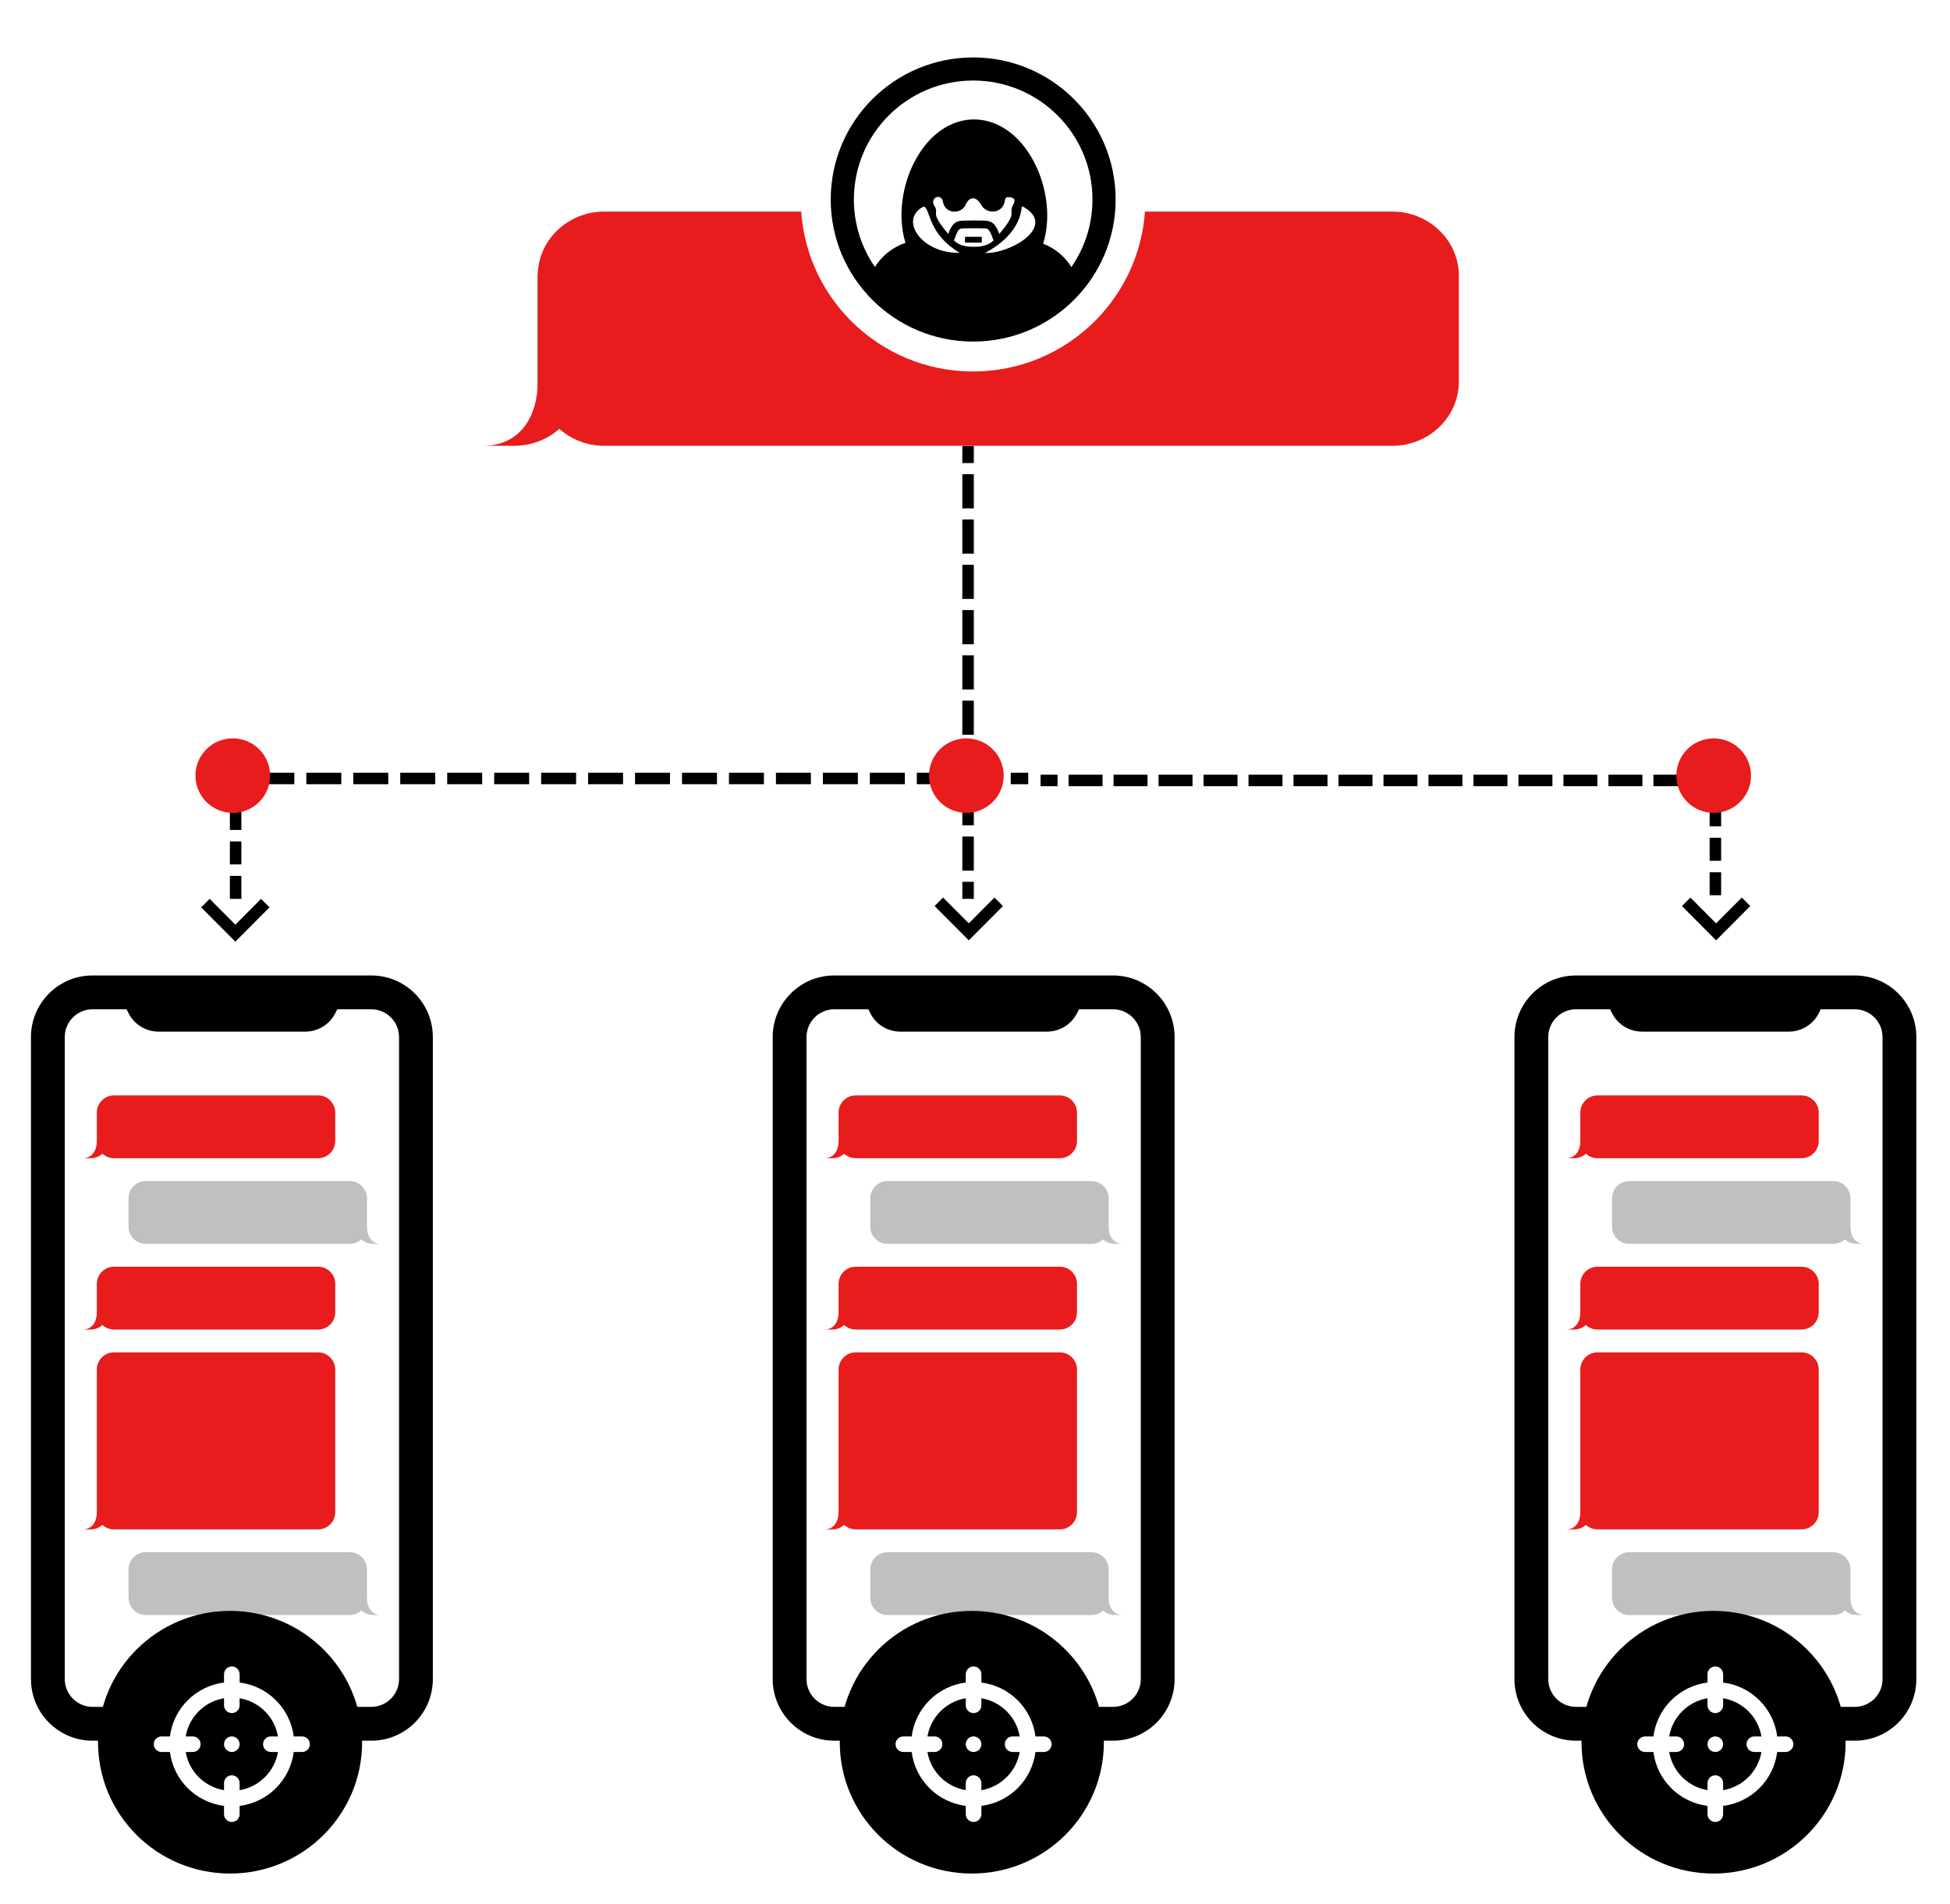 <svg width="425" height="415" viewBox="0 0 425 415" fill="none" xmlns="http://www.w3.org/2000/svg">
<rect width="425" height="415" fill="white"/>
<path d="M211.144 204.945L212.068 204.017L218.592 197.468L216.743 195.619L211.144 201.24L205.544 195.619L203.696 197.468L210.22 204.017L211.144 204.945Z" fill="black"/>
<path d="M374.023 204.945L374.947 204.017L381.47 197.468L379.622 195.619L374.023 201.24L368.423 195.619L366.575 197.468L373.098 204.017L374.023 204.945Z" fill="black"/>
<path d="M51.294 205.231L52.218 204.303L58.742 197.754L56.893 195.905L51.294 201.526L45.694 195.905L43.846 197.754L50.37 204.303L51.294 205.231Z" fill="black"/>
<path d="M117.2 60.109C117.2 52.379 123.702 46.112 131.723 46.112H303.431C311.452 46.112 317.954 52.379 317.954 60.109V83.165C317.954 90.896 311.452 97.163 303.431 97.163H131.723C123.702 97.163 117.2 90.896 117.2 83.165V60.109Z" fill="#E81C1C"/>
<path d="M105.24 97.163H112.074C120.095 97.163 126.597 90.896 126.597 83.165L124.034 60.109C124.034 52.379 148.286 56.816 140.265 56.816L138.13 50.229C146.15 50.229 117.2 52.379 117.2 60.109V83.165C117.2 90.896 113.261 97.163 105.24 97.163Z" fill="#E81C1C"/>
<path d="M209.738 99.672L209.738 100.924L212.241 100.924L212.241 99.672L209.738 99.672ZM212.241 104.607L212.241 103.355L209.738 103.355L209.738 104.607L212.241 104.607ZM209.738 109.542L209.738 110.794L212.241 110.794L212.241 109.542L209.738 109.542ZM212.241 114.477L212.241 113.225L209.738 113.225L209.738 114.477L212.241 114.477ZM209.738 119.412L209.738 120.664L212.241 120.664L212.241 119.412L209.738 119.412ZM212.241 124.347L212.241 123.095L209.738 123.095L209.738 124.347L212.241 124.347ZM209.738 129.282L209.738 130.534L212.241 130.534L212.241 129.282L209.738 129.282ZM212.241 134.217L212.241 132.965L209.738 132.965L209.738 134.217L212.241 134.217ZM209.738 139.152L209.738 140.404L212.241 140.404L212.241 139.152L209.738 139.152ZM212.241 144.087L212.241 142.835L209.738 142.835L209.738 144.087L212.241 144.087ZM209.738 149.022L209.738 150.274L212.241 150.274L212.241 149.022L209.738 149.022ZM212.241 153.957L212.241 152.705L209.738 152.705L209.738 153.957L212.241 153.957ZM209.738 158.892L209.738 160.144L212.241 160.144L212.241 158.892L209.738 158.892ZM212.241 163.827L212.241 162.576L209.738 162.576L209.738 163.827L212.241 163.827ZM209.738 168.762L209.738 170.014L212.241 170.014L212.241 168.762L209.738 168.762ZM212.241 173.697L212.241 172.446L209.738 172.446L209.738 173.697L212.241 173.697ZM209.738 178.632L209.738 179.884L212.241 179.884L212.241 178.632L209.738 178.632ZM212.241 183.567L212.241 182.316L209.738 182.316L209.738 183.567L212.241 183.567ZM209.738 188.502L209.738 189.754L212.241 189.754L212.241 188.502L209.738 188.502ZM212.241 193.437L212.241 192.186L209.738 192.186L209.738 193.437L212.241 193.437ZM209.738 97.204L209.738 99.672L212.241 99.672L212.241 97.204L209.738 97.204ZM209.738 104.607L209.738 109.542L212.241 109.542L212.241 104.607L209.738 104.607ZM209.738 114.477L209.738 119.412L212.241 119.412L212.241 114.477L209.738 114.477ZM209.738 124.347L209.738 129.282L212.241 129.282L212.241 124.347L209.738 124.347ZM209.738 134.217L209.738 139.152L212.241 139.152L212.241 134.217L209.738 134.217ZM209.738 144.087L209.738 149.022L212.241 149.022L212.241 144.087L209.738 144.087ZM209.738 153.957L209.738 158.892L212.241 158.892L212.241 153.957L209.738 153.957ZM209.738 163.827L209.738 168.762L212.241 168.762L212.241 163.827L209.738 163.827ZM209.738 173.697L209.738 178.632L212.241 178.632L212.241 173.697L209.738 173.697ZM209.738 183.567L209.738 188.502L212.241 188.502L212.241 183.567L209.738 183.567ZM209.738 193.437L209.738 195.905L212.241 195.905L212.241 193.437L209.738 193.437Z" fill="black"/>
<path d="M373.867 195.115L373.867 168.878" stroke="black" stroke-width="2.503" stroke-dasharray="5.01 2.5"/>
<path d="M51.356 195.905L51.356 169.668" stroke="black" stroke-width="2.503" stroke-dasharray="5.01 2.5"/>
<path d="M221.538 168.416L220.286 168.416L220.286 170.92L221.538 170.92L221.538 168.416ZM216.42 170.92L217.672 170.92L217.672 168.416L216.42 168.416L216.42 170.92ZM211.303 168.416L210.051 168.416L210.051 170.92L211.303 170.92L211.303 168.416ZM206.185 170.92L207.437 170.92L207.437 168.416L206.185 168.416L206.185 170.92ZM201.068 168.416L199.816 168.416L199.816 170.92L201.068 170.92L201.068 168.416ZM195.951 170.92L197.202 170.92L197.202 168.416L195.951 168.416L195.951 170.92ZM190.833 168.416L189.582 168.416L189.582 170.92L190.833 170.92L190.833 168.416ZM185.716 170.92L186.968 170.92L186.968 168.416L185.716 168.416L185.716 170.92ZM180.598 168.416L179.347 168.416L179.347 170.92L180.598 170.92L180.598 168.416ZM175.481 170.92L176.733 170.92L176.733 168.416L175.481 168.416L175.481 170.92ZM170.364 168.416L169.112 168.416L169.112 170.92L170.364 170.92L170.364 168.416ZM165.246 170.92L166.498 170.92L166.498 168.416L165.246 168.416L165.246 170.92ZM160.129 168.416L158.877 168.416L158.877 170.92L160.129 170.92L160.129 168.416ZM155.011 170.92L156.263 170.92L156.263 168.416L155.011 168.416L155.011 170.92ZM149.894 168.416L148.642 168.416L148.642 170.92L149.894 170.92L149.894 168.416ZM144.777 170.92L146.028 170.92L146.028 168.416L144.777 168.416L144.777 170.92ZM139.659 168.416L138.407 168.416L138.407 170.92L139.659 170.92L139.659 168.416ZM134.542 170.92L135.793 170.92L135.793 168.416L134.542 168.416L134.542 170.92ZM129.424 168.416L128.173 168.416L128.173 170.92L129.424 170.92L129.424 168.416ZM124.307 170.92L125.559 170.92L125.559 168.416L124.307 168.416L124.307 170.92ZM119.19 168.416L117.938 168.416L117.938 170.92L119.19 170.92L119.19 168.416ZM114.072 170.92L115.324 170.92L115.324 168.416L114.072 168.416L114.072 170.92ZM108.955 168.416L107.703 168.416L107.703 170.92L108.955 170.92L108.955 168.416ZM103.837 170.92L105.089 170.92L105.089 168.416L103.837 168.416L103.837 170.92ZM98.72 168.416L97.468 168.416L97.468 170.92L98.72 170.92L98.72 168.416ZM93.603 170.92L94.854 170.92L94.854 168.416L93.603 168.416L93.603 170.92ZM88.485 168.416L87.233 168.416L87.233 170.92L88.485 170.92L88.485 168.416ZM83.368 170.92L84.619 170.92L84.619 168.416L83.368 168.416L83.368 170.92ZM78.25 168.416L76.999 168.416L76.999 170.92L78.25 170.92L78.25 168.416ZM73.133 170.92L74.385 170.92L74.385 168.416L73.133 168.416L73.133 170.92ZM68.015 168.416L66.764 168.416L66.764 170.92L68.015 170.92L68.015 168.416ZM62.898 170.92L64.15 170.92L64.15 168.416L62.898 168.416L62.898 170.92ZM57.781 168.416L56.529 168.416L56.529 170.92L57.781 170.92L57.781 168.416ZM52.663 170.92L53.915 170.92L53.915 168.416L52.663 168.416L52.663 170.92ZM224.096 168.416L221.538 168.416L221.538 170.92L224.096 170.92L224.096 168.416ZM216.42 168.416L211.303 168.416L211.303 170.92L216.42 170.92L216.42 168.416ZM206.185 168.416L201.068 168.416L201.068 170.92L206.185 170.92L206.185 168.416ZM195.951 168.416L190.833 168.416L190.833 170.92L195.951 170.92L195.951 168.416ZM185.716 168.416L180.598 168.416L180.598 170.92L185.716 170.92L185.716 168.416ZM175.481 168.416L170.364 168.416L170.364 170.92L175.481 170.92L175.481 168.416ZM165.246 168.416L160.129 168.416L160.129 170.92L165.246 170.92L165.246 168.416ZM155.011 168.416L149.894 168.416L149.894 170.92L155.011 170.92L155.011 168.416ZM144.777 168.416L139.659 168.416L139.659 170.92L144.777 170.92L144.777 168.416ZM134.542 168.416L129.424 168.416L129.424 170.92L134.542 170.92L134.542 168.416ZM124.307 168.416L119.19 168.416L119.19 170.92L124.307 170.92L124.307 168.416ZM114.072 168.416L108.955 168.416L108.955 170.92L114.072 170.92L114.072 168.416ZM103.837 168.416L98.72 168.416L98.72 170.92L103.837 170.92L103.837 168.416ZM93.603 168.416L88.485 168.416L88.485 170.92L93.603 170.92L93.603 168.416ZM83.368 168.416L78.25 168.416L78.25 170.92L83.368 170.92L83.368 168.416ZM73.133 168.416L68.015 168.416L68.015 170.92L73.133 170.92L73.133 168.416ZM62.898 168.416L57.781 168.416L57.781 170.92L62.898 170.92L62.898 168.416ZM52.663 168.416L50.104 168.416L50.104 170.92L52.663 170.92L52.663 168.416Z" fill="black"/>
<path d="M371.416 168.842H370.164V171.345H371.416V168.842ZM366.513 171.345H367.765V168.842H366.513V171.345ZM361.611 168.842H360.359V171.345H361.611V168.842ZM356.708 171.345H357.96V168.842H356.708V171.345ZM351.806 168.842H350.554V171.345H351.806V168.842ZM346.903 171.345H348.155V168.842H346.903V171.345ZM342.001 168.842H340.749V171.345H342.001V168.842ZM337.098 171.345H338.35V168.842H337.098V171.345ZM332.196 168.842H330.944V171.345H332.196V168.842ZM327.293 171.345H328.545V168.842H327.293V171.345ZM322.39 168.842H321.139V171.345H322.39V168.842ZM317.488 171.345H318.74V168.842H317.488V171.345ZM312.585 168.842H311.334V171.345H312.585V168.842ZM307.683 171.345H308.935V168.842H307.683V171.345ZM302.78 168.842H301.529V171.345H302.78V168.842ZM297.878 171.345H299.13V168.842H297.878V171.345ZM292.975 168.842H291.724V171.345H292.975V168.842ZM288.073 171.345H289.324V168.842H288.073V171.345ZM283.17 168.842H281.918V171.345H283.17V168.842ZM278.268 171.345H279.519V168.842H278.268V171.345ZM273.365 168.842H272.113V171.345H273.365V168.842ZM268.463 171.345H269.714V168.842H268.463V171.345ZM263.56 168.842H262.308V171.345H263.56V168.842ZM258.657 171.345H259.909V168.842H258.657V171.345ZM253.755 168.842H252.503V171.345H253.755V168.842ZM248.852 171.345H250.104V168.842H248.852V171.345ZM243.95 168.842H242.698V171.345H243.95V168.842ZM239.047 171.345H240.299V168.842H239.047V171.345ZM234.145 168.842H232.893V171.345H234.145V168.842ZM229.242 171.345H230.494V168.842H229.242V171.345ZM373.867 168.842H371.416V171.345H373.867V168.842ZM366.513 168.842H361.611V171.345H366.513V168.842ZM356.708 168.842H351.806V171.345H356.708V168.842ZM346.903 168.842H342.001V171.345H346.903V168.842ZM337.098 168.842H332.196V171.345H337.098V168.842ZM327.293 168.842H322.39V171.345H327.293V168.842ZM317.488 168.842H312.585V171.345H317.488V168.842ZM307.683 168.842H302.78V171.345H307.683V168.842ZM297.878 168.842H292.975V171.345H297.878V168.842ZM288.073 168.842H283.17V171.345H288.073V168.842ZM278.268 168.842H273.365V171.345H278.268V168.842ZM268.463 168.842H263.56V171.345H268.463V168.842ZM258.657 168.842H253.755V171.345H258.657V168.842ZM248.852 168.842H243.95V171.345H248.852V168.842ZM239.047 168.842H234.145V171.345H239.047V168.842ZM229.242 168.842H226.791V171.345H229.242V168.842Z" fill="black"/>
<ellipse cx="212.077" cy="43.481" rx="37.552" ry="37.481" fill="white"/>
<path d="M212.103 12.518C229.25 12.518 243.151 26.381 243.151 43.481C243.151 60.581 229.25 74.444 212.103 74.444C194.956 74.444 181.055 60.581 181.055 43.481C181.055 26.381 194.956 12.518 212.103 12.518ZM227.351 53.104C229.957 54.108 232.095 55.928 233.506 58.203C236.404 54.021 238.102 48.949 238.102 43.481C238.102 29.161 226.463 17.553 212.103 17.553C197.743 17.553 186.103 29.161 186.103 43.481C186.103 48.942 187.798 54.008 190.689 58.187C192.183 55.777 194.5 53.892 197.34 52.93C196.848 51.333 196.573 49.619 196.499 47.857C196.317 43.485 197.382 38.81 199.496 34.91C205.968 22.97 218.773 23.132 225.208 35.005C227.329 38.918 228.403 43.597 228.222 47.965C228.147 49.755 227.861 51.493 227.351 53.104ZM210.321 51.61H213.982V52.875H210.321V51.61ZM206.65 50.979C206.879 50.386 207.15 49.744 207.521 49.23C208.144 48.365 208.86 48.135 209.881 48.091C211.325 48.028 213.13 48.028 214.574 48.091C215.597 48.135 216.311 48.364 216.935 49.23C217.305 49.744 217.576 50.386 217.806 50.979C218.494 50.119 220.557 47.812 220.463 46.519C220.44 46.21 220.414 45.851 220.527 45.302C220.668 44.618 222.017 43.22 220.093 42.997C219.215 42.894 219.116 43.085 218.963 43.923C218.475 46.592 215.042 46.829 213.823 44.612C212.858 42.858 211.315 42.659 210.459 44.62C209.555 46.694 206.02 46.812 205.493 43.923C205.153 42.066 202.694 43.03 203.548 44.679C203.979 45.513 204.074 45.393 203.993 46.519C203.899 47.812 205.962 50.119 206.65 50.979ZM216.535 52.414C216.304 51.756 215.969 50.77 215.566 50.212C215.271 49.801 214.978 49.792 214.502 49.771C213.764 49.739 210.691 49.739 209.954 49.771C209.478 49.791 209.184 49.802 208.889 50.212C208.486 50.77 208.152 51.756 207.92 52.414C209.085 53.548 210.613 53.785 212.227 53.785C213.843 53.785 215.371 53.548 216.535 52.414ZM201.48 45.037C201.403 44.976 201.192 45.058 200.941 45.209C195.997 48.171 201.101 55.314 209.147 55.1C202.394 51.011 202.876 46.14 201.48 45.037ZM222.726 45.037C222.541 45.183 222.949 50.749 214.657 55.144C220.422 55.297 230.179 49.352 223.266 45.209C223.013 45.058 222.804 44.976 222.726 45.037Z" fill="black"/>
<ellipse cx="210.617" cy="169.043" rx="8.136" ry="8.121" fill="#E81C1C"/>
<ellipse cx="50.731" cy="169.043" rx="8.136" ry="8.121" fill="#E81C1C"/>
<ellipse cx="373.495" cy="169.043" rx="8.136" ry="8.121" fill="#E81C1C"/>
<path d="M72.537 220.502L72.538 220.5L73.113 219.345H80.93C84.607 219.345 87.597 222.344 87.597 226.02L87.599 365.953C87.599 369.636 84.609 372.628 80.932 372.628H20.156C16.485 372.628 13.489 369.636 13.489 365.953V226.02C13.489 222.344 16.485 219.345 20.156 219.345H27.974L28.553 220.5C28.553 220.501 28.553 220.501 28.553 220.501C29.686 222.776 32.013 224.211 34.547 224.211H66.539C69.079 224.211 71.4 222.776 72.537 220.502ZM80.932 213.226H20.156C13.1 213.226 7.374 218.958 7.374 226.02V365.955C7.374 373.023 13.1 378.75 20.156 378.75H80.93C87.991 378.75 93.711 373.024 93.711 365.955V226.02C93.711 218.959 87.993 213.226 80.932 213.226ZM66.776 217.823C67.268 217.823 67.669 218.223 67.669 218.718C67.669 219.213 67.267 219.614 66.776 219.614C66.284 219.614 65.883 219.214 65.883 218.719C65.883 218.224 66.285 217.823 66.776 217.823ZM61.051 217.823C61.543 217.823 61.944 218.223 61.944 218.718C61.944 219.213 61.542 219.614 61.051 219.614C60.559 219.614 60.158 219.214 60.158 218.719C60.158 218.224 60.56 217.823 61.051 217.823ZM46.897 218.128H54.19C54.517 218.128 54.78 218.393 54.78 218.719C54.78 219.05 54.518 219.311 54.19 219.311H46.897C46.572 219.311 46.307 219.048 46.307 218.719C46.307 218.395 46.574 218.128 46.897 218.128ZM40.042 217.823C40.534 217.823 40.935 218.223 40.935 218.718C40.935 219.213 40.533 219.614 40.042 219.614C39.549 219.614 39.149 219.214 39.149 218.719C39.149 218.224 39.55 217.823 40.042 217.823ZM34.311 217.823C34.804 217.823 35.204 218.223 35.204 218.718C35.204 219.213 34.803 219.614 34.311 219.614C33.819 219.614 33.418 219.214 33.418 218.719C33.418 218.224 33.82 217.823 34.311 217.823Z" fill="black" stroke="black" stroke-width="1.252"/>
<path d="M76.233 257.409C78.303 257.409 79.98 259.082 79.98 261.146V267.345C79.98 269.418 81 271.098 83.076 271.098H81.307C80.328 271.098 79.437 270.725 78.768 270.113C78.101 270.725 77.211 271.098 76.233 271.098H31.767C29.698 271.098 28.02 269.425 28.02 267.361V261.146C28.02 259.082 29.698 257.409 31.767 257.409H76.233Z" fill="#C0C0C0"/>
<path d="M76.233 338.3C78.303 338.3 79.98 339.973 79.98 342.037V348.236C79.98 350.309 81 351.99 83.076 351.99H81.307C80.328 351.99 79.437 351.616 78.768 351.004C78.101 351.616 77.211 351.99 76.233 351.99H31.767C29.698 351.99 28.02 350.317 28.02 348.253V342.037C28.02 339.973 29.698 338.3 31.767 338.3H76.233Z" fill="#C0C0C0"/>
<path d="M24.852 238.741C22.783 238.741 21.106 240.414 21.106 242.478V248.677C21.106 250.75 20.086 252.431 18.01 252.431H19.779C20.758 252.431 21.649 252.057 22.317 251.445C22.985 252.057 23.875 252.431 24.852 252.431H69.319C71.388 252.431 73.066 250.758 73.066 248.694V242.478C73.066 240.414 71.388 238.741 69.319 238.741H24.852Z" fill="#E81C1C"/>
<path d="M24.852 276.076C22.783 276.076 21.106 277.749 21.106 279.812V286.012C21.106 288.085 20.086 289.765 18.01 289.765H19.779C20.758 289.765 21.649 289.392 22.317 288.78C22.985 289.392 23.875 289.765 24.852 289.765H69.319C71.388 289.765 73.066 288.092 73.066 286.028V279.812C73.066 277.749 71.388 276.076 69.319 276.076H24.852Z" fill="#E81C1C"/>
<path d="M24.852 294.743C22.783 294.743 21.106 296.416 21.106 298.48V329.569C21.106 331.642 20.086 333.322 18.01 333.322H19.779C20.758 333.322 21.649 332.949 22.317 332.337C22.985 332.949 23.875 333.322 24.852 333.322H69.319C71.388 333.322 73.066 331.649 73.066 329.585V298.48C73.066 296.416 71.388 294.743 69.319 294.743H24.852Z" fill="#E81C1C"/>
<rect x="30.523" y="215.096" width="38.789" height="7.467" fill="black"/>
<ellipse cx="50.145" cy="379.709" rx="28.779" ry="28.623" fill="black"/>
<path d="M65.836 378.449H64.016C63.636 375.465 62.272 372.693 60.138 370.566C58.004 368.44 55.221 367.08 52.227 366.702V364.888C52.227 364.439 52.048 364.008 51.729 363.69C51.41 363.372 50.977 363.193 50.526 363.193C50.075 363.193 49.643 363.372 49.324 363.69C49.005 364.008 48.825 364.439 48.825 364.888V366.702C45.831 367.08 43.049 368.44 40.915 370.566C38.781 372.693 37.417 375.465 37.037 378.449H35.217C34.766 378.449 34.333 378.627 34.014 378.945C33.695 379.263 33.516 379.694 33.516 380.144C33.516 380.593 33.695 381.025 34.014 381.342C34.333 381.66 34.766 381.839 35.217 381.839H37.037C37.417 384.822 38.781 387.595 40.915 389.722C43.049 391.848 45.831 393.207 48.825 393.586V395.399C48.825 395.849 49.005 396.28 49.324 396.598C49.643 396.916 50.075 397.094 50.526 397.094C50.977 397.094 51.41 396.916 51.729 396.598C52.048 396.28 52.227 395.849 52.227 395.399V393.586C55.221 393.207 58.004 391.848 60.138 389.722C62.272 387.595 63.636 384.822 64.016 381.839H65.836C66.287 381.839 66.72 381.66 67.039 381.342C67.358 381.025 67.537 380.593 67.537 380.144C67.537 379.694 67.358 379.263 67.039 378.945C66.72 378.627 66.287 378.449 65.836 378.449ZM52.227 390.162V388.619C52.227 388.17 52.048 387.738 51.729 387.421C51.41 387.103 50.977 386.924 50.526 386.924C50.075 386.924 49.643 387.103 49.324 387.421C49.005 387.738 48.825 388.17 48.825 388.619V390.162C46.739 389.808 44.815 388.818 43.318 387.327C41.822 385.835 40.828 383.918 40.473 381.839H42.021C42.472 381.839 42.905 381.66 43.224 381.342C43.543 381.025 43.722 380.593 43.722 380.144C43.722 379.694 43.543 379.263 43.224 378.945C42.905 378.627 42.472 378.449 42.021 378.449H40.473C40.828 376.37 41.822 374.452 43.318 372.961C44.815 371.47 46.739 370.479 48.825 370.126V371.669C48.825 372.118 49.005 372.549 49.324 372.867C49.643 373.185 50.075 373.364 50.526 373.364C50.977 373.364 51.41 373.185 51.729 372.867C52.048 372.549 52.227 372.118 52.227 371.669V370.126C54.314 370.479 56.238 371.47 57.734 372.961C59.231 374.452 60.225 376.37 60.58 378.449H59.032C58.581 378.449 58.148 378.627 57.829 378.945C57.51 379.263 57.331 379.694 57.331 380.144C57.331 380.593 57.51 381.025 57.829 381.342C58.148 381.66 58.581 381.839 59.032 381.839H60.58C60.225 383.918 59.231 385.835 57.734 387.327C56.238 388.818 54.314 389.808 52.227 390.162ZM50.526 378.449C50.19 378.449 49.861 378.548 49.581 378.734C49.302 378.921 49.084 379.185 48.955 379.495C48.826 379.805 48.792 380.146 48.858 380.475C48.924 380.803 49.086 381.105 49.324 381.342C49.561 381.58 49.864 381.741 50.194 381.806C50.525 381.872 50.867 381.838 51.177 381.71C51.488 381.582 51.754 381.364 51.941 381.086C52.128 380.807 52.227 380.479 52.227 380.144C52.227 379.694 52.048 379.263 51.729 378.945C51.41 378.627 50.977 378.449 50.526 378.449ZM50.526 380.991V380.144V380.991Z" fill="white"/>
<path d="M234.2 220.502L234.2 220.5L234.775 219.345H242.592C246.269 219.345 249.259 222.344 249.259 226.02L249.261 365.953C249.261 369.636 246.271 372.628 242.594 372.628H181.818C178.147 372.628 175.151 369.636 175.151 365.953V226.02C175.151 222.344 178.147 219.345 181.818 219.345H189.636L190.215 220.5C190.215 220.501 190.215 220.501 190.215 220.501C191.348 222.776 193.675 224.211 196.209 224.211H228.201C230.741 224.211 233.062 222.776 234.2 220.502ZM242.594 213.226H181.818C174.762 213.226 169.036 218.958 169.036 226.02V365.955C169.036 373.023 174.762 378.75 181.818 378.75H242.592C249.653 378.75 255.373 373.024 255.373 365.955V226.02C255.373 218.959 249.655 213.226 242.594 213.226ZM228.438 217.823C228.931 217.823 229.331 218.223 229.331 218.718C229.331 219.213 228.93 219.614 228.438 219.614C227.946 219.614 227.545 219.214 227.545 218.719C227.545 218.224 227.947 217.823 228.438 217.823ZM222.713 217.823C223.206 217.823 223.606 218.223 223.606 218.718C223.606 219.213 223.205 219.614 222.713 219.614C222.221 219.614 221.82 219.214 221.82 218.719C221.82 218.224 222.222 217.823 222.713 217.823ZM208.559 218.128H215.852C216.179 218.128 216.442 218.393 216.442 218.719C216.442 219.05 216.181 219.311 215.852 219.311H208.559C208.235 219.311 207.969 219.048 207.969 218.719C207.969 218.395 208.236 218.128 208.559 218.128ZM201.704 217.823C202.196 217.823 202.597 218.223 202.597 218.718C202.597 219.213 202.195 219.614 201.704 219.614C201.211 219.614 200.811 219.214 200.811 218.719C200.811 218.224 201.212 217.823 201.704 217.823ZM195.973 217.823C196.466 217.823 196.866 218.223 196.866 218.718C196.866 219.213 196.465 219.614 195.973 219.614C195.481 219.614 195.08 219.214 195.08 218.719C195.08 218.224 195.482 217.823 195.973 217.823Z" fill="black" stroke="black" stroke-width="1.252"/>
<path d="M237.896 257.409C239.965 257.409 241.642 259.082 241.642 261.146V267.345C241.642 269.418 242.662 271.098 244.738 271.098H242.969C241.991 271.098 241.099 270.725 240.431 270.113C239.764 270.725 238.873 271.098 237.896 271.098H193.429C191.36 271.098 189.683 269.425 189.683 267.361V261.146C189.683 259.082 191.36 257.409 193.429 257.409H237.896Z" fill="#C0C0C0"/>
<path d="M237.896 338.3C239.965 338.3 241.642 339.973 241.642 342.037V348.236C241.642 350.309 242.662 351.99 244.738 351.99H242.969C241.991 351.99 241.099 351.616 240.431 351.004C239.764 351.616 238.873 351.99 237.896 351.99H193.429C191.36 351.99 189.683 350.317 189.683 348.253V342.037C189.683 339.973 191.36 338.3 193.429 338.3H237.896Z" fill="#C0C0C0"/>
<path d="M186.515 238.741C184.445 238.741 182.768 240.414 182.768 242.478V248.677C182.768 250.75 181.748 252.431 179.672 252.431H181.441C182.42 252.431 183.311 252.057 183.98 251.445C184.647 252.057 185.537 252.431 186.515 252.431H230.981C233.05 252.431 234.728 250.758 234.728 248.694V242.478C234.728 240.414 233.05 238.741 230.981 238.741H186.515Z" fill="#E81C1C"/>
<path d="M186.515 276.076C184.445 276.076 182.768 277.749 182.768 279.812V286.012C182.768 288.085 181.748 289.765 179.672 289.765H181.441C182.42 289.765 183.311 289.392 183.98 288.78C184.647 289.392 185.537 289.765 186.515 289.765H230.981C233.05 289.765 234.728 288.092 234.728 286.028V279.812C234.728 277.749 233.05 276.076 230.981 276.076H186.515Z" fill="#E81C1C"/>
<path d="M186.515 294.743C184.445 294.743 182.768 296.416 182.768 298.48V329.569C182.768 331.642 181.748 333.322 179.672 333.322H181.441C182.42 333.322 183.311 332.949 183.98 332.337C184.647 332.949 185.537 333.322 186.515 333.322H230.981C233.05 333.322 234.728 331.649 234.728 329.585V298.48C234.728 296.416 233.05 294.743 230.981 294.743H186.515Z" fill="#E81C1C"/>
<rect x="192.185" y="215.096" width="38.789" height="7.467" fill="black"/>
<ellipse cx="211.807" cy="379.709" rx="28.779" ry="28.623" fill="black"/>
<path d="M227.498 378.449H225.678C225.298 375.465 223.934 372.693 221.8 370.566C219.666 368.44 216.884 367.08 213.89 366.702V364.888C213.89 364.439 213.711 364.008 213.392 363.69C213.073 363.372 212.64 363.193 212.189 363.193C211.738 363.193 211.305 363.372 210.986 363.69C210.667 364.008 210.488 364.439 210.488 364.888V366.702C207.494 367.08 204.711 368.44 202.577 370.566C200.443 372.693 199.079 375.465 198.699 378.449H196.879C196.428 378.449 195.995 378.627 195.676 378.945C195.357 379.263 195.178 379.694 195.178 380.144C195.178 380.593 195.357 381.025 195.676 381.342C195.995 381.66 196.428 381.839 196.879 381.839H198.699C199.079 384.822 200.443 387.595 202.577 389.722C204.711 391.848 207.494 393.207 210.488 393.586V395.399C210.488 395.849 210.667 396.28 210.986 396.598C211.305 396.916 211.738 397.094 212.189 397.094C212.64 397.094 213.073 396.916 213.392 396.598C213.711 396.28 213.89 395.849 213.89 395.399V393.586C216.884 393.207 219.666 391.848 221.8 389.722C223.934 387.595 225.298 384.822 225.678 381.839H227.498C227.949 381.839 228.382 381.66 228.701 381.342C229.02 381.025 229.199 380.593 229.199 380.144C229.199 379.694 229.02 379.263 228.701 378.945C228.382 378.627 227.949 378.449 227.498 378.449ZM213.89 390.162V388.619C213.89 388.17 213.711 387.738 213.392 387.421C213.073 387.103 212.64 386.924 212.189 386.924C211.738 386.924 211.305 387.103 210.986 387.421C210.667 387.738 210.488 388.17 210.488 388.619V390.162C208.401 389.808 206.477 388.818 204.981 387.327C203.484 385.835 202.49 383.918 202.136 381.839H203.683C204.135 381.839 204.567 381.66 204.886 381.342C205.205 381.025 205.385 380.593 205.385 380.144C205.385 379.694 205.205 379.263 204.886 378.945C204.567 378.627 204.135 378.449 203.683 378.449H202.136C202.49 376.37 203.484 374.452 204.981 372.961C206.477 371.47 208.401 370.479 210.488 370.126V371.669C210.488 372.118 210.667 372.549 210.986 372.867C211.305 373.185 211.738 373.364 212.189 373.364C212.64 373.364 213.073 373.185 213.392 372.867C213.711 372.549 213.89 372.118 213.89 371.669V370.126C215.976 370.479 217.9 371.47 219.397 372.961C220.893 374.452 221.887 376.37 222.242 378.449H220.694C220.243 378.449 219.81 378.627 219.491 378.945C219.172 379.263 218.993 379.694 218.993 380.144C218.993 380.593 219.172 381.025 219.491 381.342C219.81 381.66 220.243 381.839 220.694 381.839H222.242C221.887 383.918 220.893 385.835 219.397 387.327C217.9 388.818 215.976 389.808 213.89 390.162ZM212.189 378.449C211.852 378.449 211.523 378.548 211.244 378.734C210.964 378.921 210.746 379.185 210.617 379.495C210.488 379.805 210.455 380.146 210.52 380.475C210.586 380.803 210.748 381.105 210.986 381.342C211.224 381.58 211.527 381.741 211.857 381.806C212.187 381.872 212.529 381.838 212.84 381.71C213.151 381.582 213.416 381.364 213.603 381.086C213.79 380.807 213.89 380.479 213.89 380.144C213.89 379.694 213.711 379.263 213.392 378.945C213.073 378.627 212.64 378.449 212.189 378.449ZM212.189 380.991V380.144V380.991Z" fill="white"/>
<path d="M395.862 220.502L395.863 220.5L396.438 219.345H404.255C407.932 219.345 410.922 222.344 410.922 226.02L410.924 365.953C410.924 369.636 407.934 372.628 404.257 372.628H343.481C339.81 372.628 336.813 369.636 336.813 365.953V226.02C336.813 222.344 339.81 219.345 343.481 219.345H351.299L351.878 220.5C351.878 220.501 351.878 220.501 351.878 220.501C353.011 222.776 355.338 224.211 357.871 224.211H389.864C392.404 224.211 394.725 222.776 395.862 220.502ZM404.257 213.226H343.481C336.425 213.226 330.699 218.958 330.699 226.02V365.955C330.699 373.023 336.425 378.75 343.481 378.75H404.255C411.316 378.75 417.036 373.024 417.036 365.955V226.02C417.036 218.959 411.318 213.226 404.257 213.226ZM390.101 217.823C390.593 217.823 390.994 218.223 390.994 218.718C390.994 219.213 390.592 219.614 390.101 219.614C389.609 219.614 389.208 219.214 389.208 218.719C389.208 218.224 389.61 217.823 390.101 217.823ZM384.376 217.823C384.868 217.823 385.269 218.223 385.269 218.718C385.269 219.213 384.867 219.614 384.376 219.614C383.884 219.614 383.483 219.214 383.483 218.719C383.483 218.224 383.885 217.823 384.376 217.823ZM370.222 218.128H377.515C377.842 218.128 378.105 218.393 378.105 218.719C378.105 219.05 377.843 219.311 377.515 219.311H370.222C369.897 219.311 369.632 219.048 369.632 218.719C369.632 218.395 369.899 218.128 370.222 218.128ZM363.367 217.823C363.859 217.823 364.26 218.223 364.26 218.718C364.26 219.213 363.858 219.614 363.367 219.614C362.874 219.614 362.474 219.214 362.474 218.719C362.474 218.224 362.875 217.823 363.367 217.823ZM357.636 217.823C358.129 217.823 358.529 218.223 358.529 218.718C358.529 219.213 358.128 219.614 357.636 219.614C357.144 219.614 356.743 219.214 356.743 218.719C356.743 218.224 357.145 217.823 357.636 217.823Z" fill="black" stroke="black" stroke-width="1.252"/>
<path d="M399.558 257.409C401.627 257.409 403.305 259.082 403.305 261.146V267.345C403.305 269.418 404.324 271.098 406.4 271.098H404.631C403.653 271.098 402.762 270.725 402.093 270.113C401.426 270.725 400.536 271.098 399.558 271.098H355.092C353.022 271.098 351.345 269.425 351.345 267.361V261.146C351.345 259.082 353.022 257.409 355.092 257.409H399.558Z" fill="#C0C0C0"/>
<path d="M399.558 338.3C401.627 338.3 403.305 339.973 403.305 342.037V348.236C403.305 350.309 404.324 351.99 406.4 351.99H404.631C403.653 351.99 402.762 351.616 402.093 351.004C401.426 351.616 400.536 351.99 399.558 351.99H355.092C353.022 351.99 351.345 350.317 351.345 348.253V342.037C351.345 339.973 353.022 338.3 355.092 338.3H399.558Z" fill="#C0C0C0"/>
<path d="M348.177 238.741C346.108 238.741 344.43 240.414 344.43 242.478V248.677C344.43 250.75 343.411 252.431 341.335 252.431H343.104C344.082 252.431 344.973 252.057 345.642 251.445C346.309 252.057 347.199 252.431 348.177 252.431H392.643C394.713 252.431 396.39 250.758 396.39 248.694V242.478C396.39 240.414 394.713 238.741 392.643 238.741H348.177Z" fill="#E81C1C"/>
<path d="M348.177 276.076C346.108 276.076 344.43 277.749 344.43 279.812V286.012C344.43 288.085 343.411 289.765 341.335 289.765H343.104C344.082 289.765 344.973 289.392 345.642 288.78C346.309 289.392 347.199 289.765 348.177 289.765H392.643C394.713 289.765 396.39 288.092 396.39 286.028V279.812C396.39 277.749 394.713 276.076 392.643 276.076H348.177Z" fill="#E81C1C"/>
<path d="M348.177 294.743C346.108 294.743 344.43 296.416 344.43 298.48V329.569C344.43 331.642 343.411 333.322 341.335 333.322H343.104C344.082 333.322 344.973 332.949 345.642 332.337C346.309 332.949 347.199 333.322 348.177 333.322H392.643C394.713 333.322 396.39 331.649 396.39 329.585V298.48C396.39 296.416 394.713 294.743 392.643 294.743H348.177Z" fill="#E81C1C"/>
<rect x="353.847" y="215.096" width="38.789" height="7.467" fill="black"/>
<ellipse cx="373.469" cy="379.709" rx="28.779" ry="28.623" fill="black"/>
<path d="M389.16 378.449H387.34C386.961 375.465 385.596 372.693 383.462 370.566C381.329 368.44 378.546 367.08 375.552 366.702V364.888C375.552 364.439 375.373 364.008 375.054 363.69C374.735 363.372 374.302 363.193 373.851 363.193C373.4 363.193 372.967 363.372 372.648 363.69C372.329 364.008 372.15 364.439 372.15 364.888V366.702C369.156 367.08 366.373 368.44 364.239 370.566C362.105 372.693 360.741 375.465 360.362 378.449H358.541C358.09 378.449 357.658 378.627 357.339 378.945C357.02 379.263 356.84 379.694 356.84 380.144C356.84 380.593 357.02 381.025 357.339 381.342C357.658 381.66 358.09 381.839 358.541 381.839H360.362C360.741 384.822 362.105 387.595 364.239 389.722C366.373 391.848 369.156 393.207 372.15 393.586V395.399C372.15 395.849 372.329 396.28 372.648 396.598C372.967 396.916 373.4 397.094 373.851 397.094C374.302 397.094 374.735 396.916 375.054 396.598C375.373 396.28 375.552 395.849 375.552 395.399V393.586C378.546 393.207 381.329 391.848 383.462 389.722C385.596 387.595 386.961 384.822 387.34 381.839H389.16C389.611 381.839 390.044 381.66 390.363 381.342C390.682 381.025 390.861 380.593 390.861 380.144C390.861 379.694 390.682 379.263 390.363 378.945C390.044 378.627 389.611 378.449 389.16 378.449ZM375.552 390.162V388.619C375.552 388.17 375.373 387.738 375.054 387.421C374.735 387.103 374.302 386.924 373.851 386.924C373.4 386.924 372.967 387.103 372.648 387.421C372.329 387.738 372.15 388.17 372.15 388.619V390.162C370.064 389.808 368.139 388.818 366.643 387.327C365.146 385.835 364.152 383.918 363.798 381.839H365.346C365.797 381.839 366.229 381.66 366.548 381.342C366.867 381.025 367.047 380.593 367.047 380.144C367.047 379.694 366.867 379.263 366.548 378.945C366.229 378.627 365.797 378.449 365.346 378.449H363.798C364.152 376.37 365.146 374.452 366.643 372.961C368.139 371.47 370.064 370.479 372.15 370.126V371.669C372.15 372.118 372.329 372.549 372.648 372.867C372.967 373.185 373.4 373.364 373.851 373.364C374.302 373.364 374.735 373.185 375.054 372.867C375.373 372.549 375.552 372.118 375.552 371.669V370.126C377.638 370.479 379.563 371.47 381.059 372.961C382.555 374.452 383.55 376.37 383.904 378.449H382.356C381.905 378.449 381.472 378.627 381.153 378.945C380.834 379.263 380.655 379.694 380.655 380.144C380.655 380.593 380.834 381.025 381.153 381.342C381.472 381.66 381.905 381.839 382.356 381.839H383.904C383.55 383.918 382.555 385.835 381.059 387.327C379.563 388.818 377.638 389.808 375.552 390.162ZM373.851 378.449C373.514 378.449 373.186 378.548 372.906 378.734C372.626 378.921 372.408 379.185 372.279 379.495C372.151 379.805 372.117 380.146 372.182 380.475C372.248 380.803 372.41 381.105 372.648 381.342C372.886 381.58 373.189 381.741 373.519 381.806C373.849 381.872 374.191 381.838 374.502 381.71C374.813 381.582 375.078 381.364 375.265 381.086C375.452 380.807 375.552 380.479 375.552 380.144C375.552 379.694 375.373 379.263 375.054 378.945C374.735 378.627 374.302 378.449 373.851 378.449ZM373.851 380.991V380.144V380.991Z" fill="white"/>
</svg>
